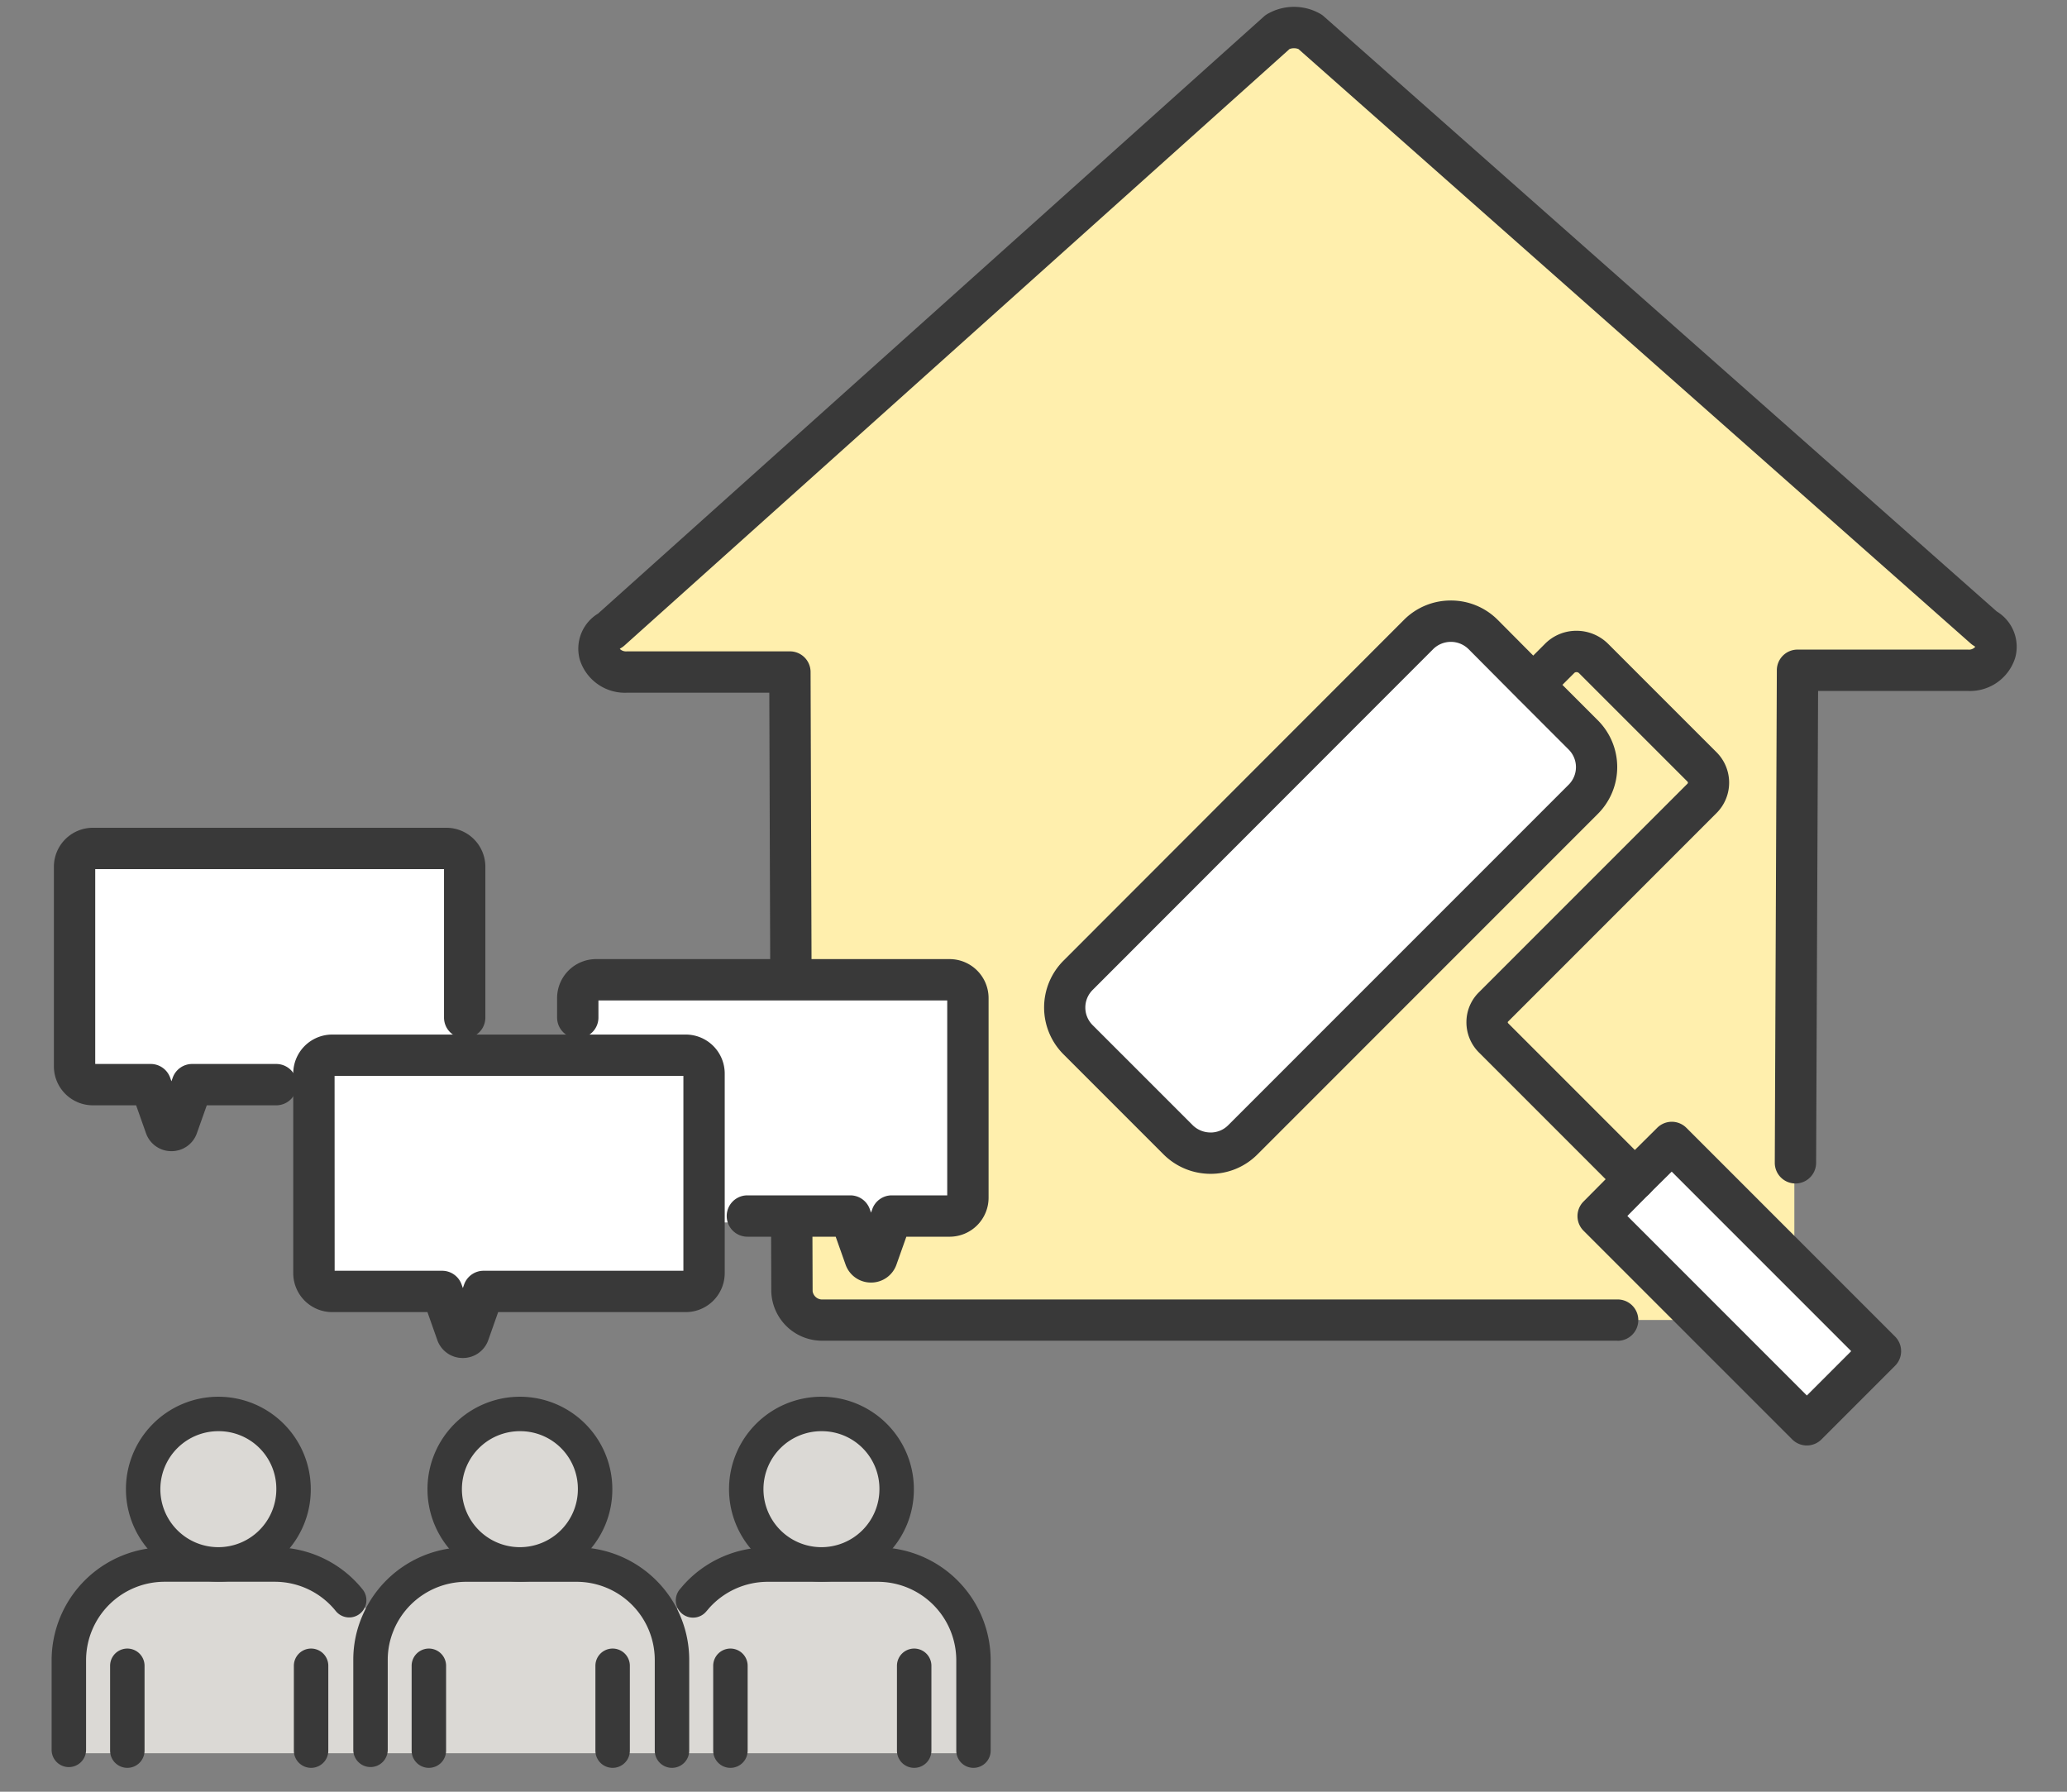 <svg xmlns="http://www.w3.org/2000/svg" xmlns:xlink="http://www.w3.org/1999/xlink" width="150" height="130" viewBox="0 0 150 130"><rect x="0" y="0" width="150" height="130" fill="#808080" stroke="none"/><defs><clipPath id="a"><rect width="150" height="130" transform="translate(3259 1063)" fill="none" stroke="#707070" stroke-width="1"/></clipPath></defs><g transform="translate(-3259 -1063)" clip-path="url(#a)"><g transform="translate(3262.146 1064.098)"><path d="M106.008,48.8a3.3,3.3,0,0,1,0,4.668L81.3,78.181a3.327,3.327,0,0,1-4.689,0l-7.265-7.265a3.3,3.3,0,0,1,0-4.668L94.054,41.516a3.327,3.327,0,0,1,4.689,0l3.633,3.654Z" transform="translate(5.743 3.423)" fill="#fff"/><path d="M108.695,56.892a3.3,3.3,0,0,0,0-4.668l-3.633-3.633-3.633-3.654a3.327,3.327,0,0,0-4.689,0L72.03,69.67a3.3,3.3,0,0,0,0,4.668L79.3,81.6a3.327,3.327,0,0,0,4.689,0Zm15.4,26.379-.084.549v5.808l-.528.528-8.364-8.364-2.683,2.661-2.66,2.682,6.822,6.822-.719.718H53.528a2.177,2.177,0,0,1-2.26-2.091L51.12,47.663H39.293c-1.964,0-2.788-2.091-1.183-3.041l48.408-43.4a2.366,2.366,0,0,1,2.365,0L137.8,44.473c1.606.95.782,3.062-1.182,3.062H124.24Z" transform="translate(3.057)" fill="#ffefad"/><path d="M124.5,90.509l-5.343,5.343-8.322-8.321-6.821-6.822,2.66-2.682,2.682-2.661,8.365,8.364Z" transform="translate(8.819 6.428)" fill="#fff"/><path d="M119.154,97.266,102.6,80.711l3.367-3.395,3.389-3.363L125.91,90.509Zm-13.732-16.56,13.732,13.732,3.929-3.929L109.35,76.777l-1.973,1.957Z" transform="translate(8.819 6.428)" fill="#707070"/><path d="M96.4,39.049A4.781,4.781,0,0,1,99.8,40.455l3.636,3.657,3.629,3.63a4.8,4.8,0,0,1,0,6.789L82.358,79.241a4.772,4.772,0,0,1-3.4,1.406h0a4.828,4.828,0,0,1-3.4-1.4l-.009-.009-7.265-7.265a4.806,4.806,0,0,1,0-6.789L92.993,40.455A4.782,4.782,0,0,1,96.4,39.049Zm-17.438,38.6a1.792,1.792,0,0,0,1.276-.527l24.711-24.711a1.8,1.8,0,0,0,0-2.546l-3.633-3.633-3.636-3.657a1.827,1.827,0,0,0-2.564,0L70.4,67.308a1.8,1.8,0,0,0,0,2.547l7.26,7.26A1.845,1.845,0,0,0,78.961,77.647Z" transform="translate(5.743 3.423)" fill="#393939"/><path d="M107.311,82.357a1.5,1.5,0,0,1-1.061-.439L96.007,71.675a3.088,3.088,0,0,1-.914-2.225,3.037,3.037,0,0,1,.922-2.164L111.13,52.171a.107.107,0,0,0,0-.16l-7.857-7.856a.269.269,0,0,0-.2-.083.216.216,0,0,0-.159.067l-.016.017-1.9,1.9a1.5,1.5,0,0,1-2.121-2.121l1.894-1.894a3.2,3.2,0,0,1,2.28-.969,3.251,3.251,0,0,1,2.34.962l7.858,7.857a3.117,3.117,0,0,1,0,4.4L98.128,69.415l-.018.018a.053.053,0,0,0-.018.043.108.108,0,0,0,.036.078L108.371,79.8a1.5,1.5,0,0,1-1.061,2.561Z" transform="translate(8.178 3.597)" fill="#393939"/><path d="M109.353,73.865a1.5,1.5,0,0,1,1.061.439l15.144,15.144a1.5,1.5,0,0,1,0,2.121l-5.343,5.343a1.5,1.5,0,0,1-2.121,0L102.949,81.769a1.5,1.5,0,0,1,0-2.117l2.66-2.682.008-.008L108.3,74.3A1.5,1.5,0,0,1,109.353,73.865Zm13.022,16.643L109.348,77.482l-1.617,1.6-1.6,1.618,13.026,13.026Z" transform="translate(8.819 6.428)" fill="#393939"/><path d="M111.187,96.177H53.528a3.683,3.683,0,0,1-3.76-3.591l-.143-43.423H39.293a3.431,3.431,0,0,1-3.427-2.421A2.981,2.981,0,0,1,37.2,43.419L85.517.1a1.5,1.5,0,0,1,.241-.176,3.853,3.853,0,0,1,3.9.01A1.5,1.5,0,0,1,89.877.1L138.7,43.267a2.992,2.992,0,0,1,1.344,3.339,3.433,3.433,0,0,1-3.426,2.429H125.734l-.143,34.242a1.5,1.5,0,0,1-3-.013l.149-35.736a1.5,1.5,0,0,1,1.5-1.494h12.377a.6.6,0,0,0,.521-.2.541.541,0,0,0-.1-.076,1.5,1.5,0,0,1-.23-.167L88.023,2.46a.91.91,0,0,0-.647,0L39.112,45.738a1.5,1.5,0,0,1-.237.174.583.583,0,0,0-.1.07.642.642,0,0,0,.516.18H51.12a1.5,1.5,0,0,1,1.5,1.5l.148,44.923a.7.7,0,0,0,.76.6h57.659a1.5,1.5,0,1,1,0,3Z" transform="translate(3.057)" fill="#393939"/><path d="M32.473,102.2a5.457,5.457,0,1,0-5.389-5.457A5.423,5.423,0,0,0,32.473,102.2Z" transform="translate(2.178 10.21)" fill="#dbd9d5"/><path d="M43.881,117.249H22v-6.756a6.779,6.779,0,0,1,.547-2.7,6.961,6.961,0,0,1,6.414-4.239h7.96a6.926,6.926,0,0,1,6.962,6.934Z" transform="translate(1.739 8.862)" fill="#dbd9d5"/><path d="M64.08,117.25H42.2v-6.756a6.935,6.935,0,0,0-.684-3.009h.725a3.507,3.507,0,0,1,1.19-1.669l.547.041a6.919,6.919,0,0,1,5.184-2.312h7.96a6.949,6.949,0,0,1,6.962,6.934v6.77Z" transform="translate(3.424 8.861)" fill="#dbd9d5"/><path d="M52.617,102.2a5.457,5.457,0,1,0-5.389-5.457A5.423,5.423,0,0,0,52.617,102.2Z" transform="translate(3.917 10.21)" fill="#dbd9d5"/><path d="M23.737,117.249H1.854v-6.756a6.949,6.949,0,0,1,6.962-6.934h7.96a6.93,6.93,0,0,1,5.43,2.6l.383-.219a3.424,3.424,0,0,1,1.272,1.724l.424.136a6.826,6.826,0,0,0-.547,2.7Z" transform="translate(0 8.862)" fill="#dbd9d5"/><path d="M12.329,102.2A5.457,5.457,0,1,0,6.941,96.74,5.423,5.423,0,0,0,12.329,102.2Z" transform="translate(0.439 10.21)" fill="#dbd9d5"/><path d="M35.882,67.006V65.844a1.337,1.337,0,0,1,1.327-1.327H62.866a1.328,1.328,0,0,1,1.327,1.327V80.328a1.319,1.319,0,0,1-1.327,1.327h-4.2L57.6,84.663a.46.46,0,0,1-.875,0l-1.067-3.009H48.191v.451H45.045V71.3a1.319,1.319,0,0,0-1.327-1.327H35.444V67.006Z" transform="translate(2.9 5.492)" fill="#fff"/><path d="M29.5,69.54h15.7a1.319,1.319,0,0,1,1.327,1.327V85.351a1.319,1.319,0,0,1-1.327,1.327H30.53L29.464,89.7a.465.465,0,0,1-.875,0l-1.067-3.023H19.548a1.319,1.319,0,0,1-1.327-1.327V70.867a1.328,1.328,0,0,1,1.327-1.327H29.5Z" transform="translate(1.413 5.925)" fill="#fff"/><path d="M30.543,67.423h.342v3.31H20.942a1.319,1.319,0,0,0-1.327,1.327v1.19H16.921l-.041-.4h-6.1L9.713,75.862a.46.46,0,0,1-.875,0L7.771,72.853H3.559a1.319,1.319,0,0,1-1.327-1.327V57.056a1.328,1.328,0,0,1,1.327-1.327H29.216a1.337,1.337,0,0,1,1.327,1.327Z" transform="translate(0.033 4.733)" fill="#fff"/><path d="M57.128,86.468h0a1.948,1.948,0,0,1-1.851-1.316l-.713-2.011H48.156a1.5,1.5,0,0,1,0-3h7.468a1.5,1.5,0,0,1,1.414,1l.091.256.091-.256a1.5,1.5,0,0,1,1.414-1h4.025V66H37.347V67.24a1.5,1.5,0,0,1-3,0V65.831A2.83,2.83,0,0,1,37.174,63H62.832a2.83,2.83,0,0,1,2.827,2.827V80.315a2.83,2.83,0,0,1-2.827,2.827H59.692l-.713,2.01A1.948,1.948,0,0,1,57.128,86.468Z" transform="translate(2.935 5.491)" fill="#393939"/><path d="M9.262,77.693a1.948,1.948,0,0,1-1.851-1.316L6.7,74.366H3.559A2.83,2.83,0,0,1,.732,71.54V57.056a2.83,2.83,0,0,1,2.827-2.827H29.216a2.83,2.83,0,0,1,2.827,2.827V68a1.5,1.5,0,1,1-3,0V57.229H3.732V71.366H7.757a1.5,1.5,0,0,1,1.414,1l.091.256.091-.256a1.5,1.5,0,0,1,1.414-1h6.1a1.5,1.5,0,0,1,0,3h-5.04l-.713,2.01A1.948,1.948,0,0,1,9.262,77.693Z" transform="translate(0.033 4.733)" fill="#393939"/><path d="M29.026,91.508a1.949,1.949,0,0,1-1.846-1.291l-.006-.017-.714-2.022H19.548a2.83,2.83,0,0,1-2.827-2.827V70.867a2.83,2.83,0,0,1,2.827-2.827H45.206a2.83,2.83,0,0,1,2.827,2.827V85.351a2.83,2.83,0,0,1-2.827,2.827H31.592L30.878,90.2l-.006.017A1.949,1.949,0,0,1,29.026,91.508Zm-9.3-6.33h7.8a1.5,1.5,0,0,1,1.414,1l.09.255.09-.255a1.5,1.5,0,0,1,1.414-1h14.5V71.04H19.721Z" transform="translate(1.413 5.925)" fill="#393939"/><path d="M12.329,103.447a6.707,6.707,0,1,1,6.639-6.707A6.681,6.681,0,0,1,12.329,103.447Zm0-10.914a4.208,4.208,0,1,0,4.139,4.207A4.178,4.178,0,0,0,12.329,92.533Z" transform="translate(0.439 10.21)" fill="#393939"/><path d="M18.032,117.724a1.25,1.25,0,0,1-1.25-1.25v-6.155a1.25,1.25,0,0,1,2.5,0v6.155A1.25,1.25,0,0,1,18.032,117.724Z" transform="translate(1.397 9.446)" fill="#393939"/><path d="M5.757,117.724a1.25,1.25,0,0,1-1.25-1.25v-6.155a1.25,1.25,0,0,1,2.5,0v6.155A1.25,1.25,0,0,1,5.757,117.724Z" transform="translate(0.337 9.446)" fill="#393939"/><path d="M1.854,118.253A1.25,1.25,0,0,1,.6,117v-6.51a8.207,8.207,0,0,1,8.212-8.184h7.96a8.164,8.164,0,0,1,6.405,3.067,1.25,1.25,0,0,1-1.951,1.563,5.677,5.677,0,0,0-4.454-2.13H8.816A5.7,5.7,0,0,0,3.1,110.493V117A1.25,1.25,0,0,1,1.854,118.253Z" transform="translate(0 8.862)" fill="#393939"/><path d="M52.617,103.447a6.707,6.707,0,1,1,6.639-6.707A6.681,6.681,0,0,1,52.617,103.447Zm0-10.914a4.208,4.208,0,1,0,4.139,4.207A4.178,4.178,0,0,0,52.617,92.533Z" transform="translate(3.917 10.21)" fill="#393939"/><path d="M58.32,117.724a1.25,1.25,0,0,1-1.25-1.25v-6.155a1.25,1.25,0,0,1,2.5,0v6.155A1.25,1.25,0,0,1,58.32,117.724Z" transform="translate(4.875 9.446)" fill="#393939"/><path d="M46.045,117.724a1.25,1.25,0,0,1-1.25-1.25v-6.155a1.25,1.25,0,0,1,2.5,0v6.155A1.25,1.25,0,0,1,46.045,117.724Z" transform="translate(3.815 9.446)" fill="#393939"/><path d="M63.9,118.308a1.25,1.25,0,0,1-1.25-1.25v-6.565a5.7,5.7,0,0,0-5.711-5.684h-7.96a5.708,5.708,0,0,0-4.244,1.885l-.112.131-.126.147a1.25,1.25,0,0,1-1.9-1.629l.121-.141.125-.147.016-.019a8.21,8.21,0,0,1,6.115-2.727h7.96a8.207,8.207,0,0,1,8.212,8.184v6.565A1.25,1.25,0,0,1,63.9,118.308Z" transform="translate(3.6 8.862)" fill="#393939"/><path d="M32.473,103.447a6.707,6.707,0,1,1,6.639-6.707A6.681,6.681,0,0,1,32.473,103.447Zm0-10.914a4.208,4.208,0,1,0,4.139,4.207A4.178,4.178,0,0,0,32.473,92.533Z" transform="translate(2.178 10.21)" fill="#393939"/><path d="M38.176,117.724a1.25,1.25,0,0,1-1.25-1.25v-6.155a1.25,1.25,0,0,1,2.5,0v6.155A1.25,1.25,0,0,1,38.176,117.724Z" transform="translate(3.136 9.446)" fill="#393939"/><path d="M25.9,117.724a1.25,1.25,0,0,1-1.25-1.25v-6.155a1.25,1.25,0,0,1,2.5,0v6.155A1.25,1.25,0,0,1,25.9,117.724Z" transform="translate(2.076 9.446)" fill="#393939"/><path d="M43.881,118.308a1.25,1.25,0,0,1-1.25-1.25v-6.565a5.676,5.676,0,0,0-5.712-5.684H28.96a5.7,5.7,0,0,0-5.263,3.476l0,.009a5.5,5.5,0,0,0-.444,2.2V117a1.25,1.25,0,0,1-2.5,0v-6.51a7.985,7.985,0,0,1,.648-3.187,8.194,8.194,0,0,1,7.564-5h7.96a8.227,8.227,0,0,1,7.4,4.626l0,.009a8.166,8.166,0,0,1,.806,3.548v6.565A1.25,1.25,0,0,1,43.881,118.308Z" transform="translate(1.739 8.862)" fill="#393939"/></g></g></svg>